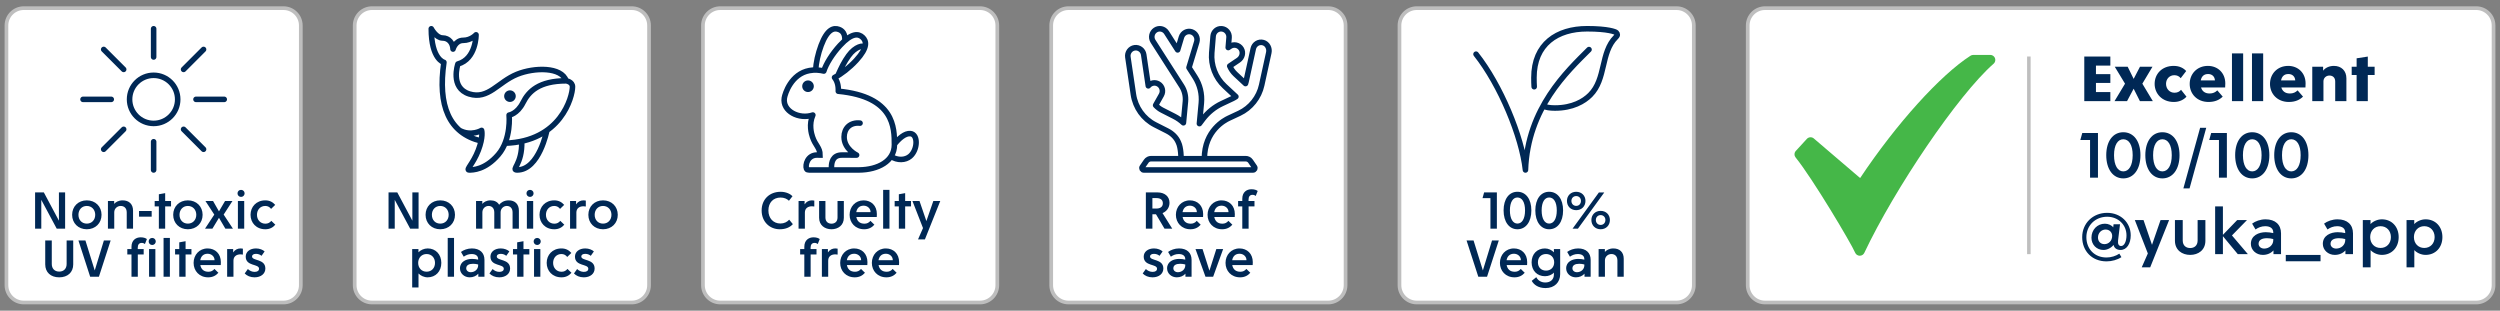 <svg xml:space="preserve" viewBox="0 0 338 42" height="42px" width="338px" y="0px" x="0px" xmlns:xlink="http://www.w3.org/1999/xlink" xmlns="http://www.w3.org/2000/svg" id="Ebene_1" version="1.1">
<rect x="0" y="0" width="338" height="42" fill="#808080" stroke="none"/>
<path d="M50.292,1.102h35.122c1.289,0,2.337,1.049,2.337,2.338v35.121c0,1.289-1.048,2.338-2.337,2.338H50.292
	c-1.289,0-2.338-1.049-2.338-2.338V3.439C47.955,2.151,49.003,1.102,50.292,1.102L50.292,1.102z" fill="#FFFFFF"></path>
<path d="M50.292,1.102h35.122
	c1.289,0,2.337,1.049,2.337,2.338v35.121c0,1.289-1.048,2.338-2.337,2.338H50.292c-1.289,0-2.338-1.049-2.338-2.338V3.439
	C47.955,2.151,49.003,1.102,50.292,1.102L50.292,1.102z" stroke-miterlimit="10" stroke-width="0.5" stroke="#BEBEBE" fill="none"></path>
<path d="M238.63,1.102h96.16c1.289,0,2.338,1.049,2.338,2.338v35.121c0,1.289-1.049,2.338-2.338,2.338h-96.16
	c-1.289,0-2.338-1.049-2.338-2.338V3.439C236.292,2.151,237.341,1.102,238.63,1.102L238.63,1.102z" fill="#FFFFFF"></path>
<path d="M238.63,1.102h96.16
	c1.289,0,2.338,1.049,2.338,2.338v35.121c0,1.289-1.049,2.338-2.338,2.338h-96.16c-1.289,0-2.338-1.049-2.338-2.338V3.439
	C236.292,2.151,237.341,1.102,238.63,1.102L238.63,1.102z" stroke-miterlimit="10" stroke-width="0.5" stroke="#BEBEBE" fill="none"></path>
<path d="M284.803,35.338c0.725,0,1.476-0.215,2.012-0.572l-0.282-0.471c-0.479,0.32-1.108,0.518-1.738,0.518
	c-1.646,0-2.718-1.186-2.718-2.745c0-1.579,1.204-2.764,2.812-2.764c1.493,0,2.613,1.082,2.613,2.519
	c0,0.818-0.301,1.439-0.724,1.439c-0.33,0-0.472-0.273-0.414-0.762l0.263-2.18h-0.873l-0.047,0.422
	c-0.198-0.281-0.668-0.498-1.119-0.498c-1.035,0-1.823,0.816-1.823,1.898c0,0.939,0.694,1.654,1.625,1.654
	c0.508,0,1.055-0.282,1.364-0.686c0.084,0.432,0.441,0.686,0.939,0.686c0.847,0,1.381-0.846,1.381-1.975
	c0-1.738-1.372-3.045-3.186-3.045c-1.927,0-3.375,1.41-3.375,3.29C281.513,33.929,282.829,35.338,284.803,35.338L284.803,35.338z
	 M284.521,33.008c-0.526,0-0.875-0.376-0.875-0.893c0-0.621,0.462-1.082,1.035-1.082c0.518,0,0.885,0.375,0.885,0.865
	C285.565,32.537,285.104,33.008,284.521,33.008L284.521,33.008z M289.56,36.146h1.146l2.556-6.391h-1.156l-1.155,3.346l-1.146-3.346
	h-1.175l1.758,4.511L289.56,36.146L289.56,36.146z M296.111,34.463c1.091,0,2.058-0.647,2.058-1.916v-2.791h-1.051v2.754
	c0,0.715-0.472,1.025-1.007,1.025c-0.536,0-1.006-0.311-1.006-1.025v-2.754h-1.053v2.791
	C294.053,33.815,295.02,34.463,296.111,34.463L296.111,34.463z M302.55,34.361h1.363l-2.153-2.529l2.03-2.076h-1.325l-1.927,1.992
	v-3.844h-1.052v6.457h1.052v-2.426L302.55,34.361L302.55,34.361z M305.934,34.463c0.583,0,1.101-0.225,1.439-0.609v0.508h1.022
	v-2.811c0-1.176-0.77-1.898-2.095-1.898c-0.695,0-1.382,0.254-1.813,0.582l0.46,0.789c0.365-0.263,0.808-0.441,1.307-0.441
	c0.715,0,1.091,0.32,1.091,0.847v0.085c-0.311-0.075-0.677-0.122-1.016-0.122c-0.941,0-2.011,0.44-2.011,1.578
	C304.318,33.807,305.032,34.463,305.934,34.463L305.934,34.463z M306.113,33.609c-0.424,0-0.753-0.273-0.753-0.64
	c0-0.536,0.461-0.763,1.138-0.763c0.282,0,0.583,0.039,0.847,0.113v0.16C307.345,33.111,306.799,33.609,306.113,33.609
	L306.113,33.609z M309.037,35.32h4.699v-0.855h-4.699V35.32L309.037,35.32z M315.663,34.463c0.583,0,1.1-0.225,1.438-0.609v0.508
	h1.024v-2.811c0-1.176-0.77-1.898-2.096-1.898c-0.696,0-1.382,0.254-1.814,0.582l0.46,0.789c0.366-0.263,0.809-0.441,1.308-0.441
	c0.715,0,1.091,0.32,1.091,0.847v0.085c-0.312-0.075-0.678-0.122-1.017-0.122c-0.94,0-2.011,0.44-2.011,1.578
	C314.047,33.807,314.761,34.463,315.663,34.463L315.663,34.463z M315.842,33.609c-0.424,0-0.753-0.273-0.753-0.64
	c0-0.536,0.461-0.763,1.138-0.763c0.283,0,0.584,0.039,0.848,0.113v0.16C317.074,33.111,316.528,33.609,315.842,33.609
	L315.842,33.609z M319.452,36.146h1.052v-2.331c0.329,0.367,0.931,0.647,1.523,0.647c1.325,0,2.273-0.985,2.273-2.405
	s-0.948-2.405-2.273-2.405c-0.593,0-1.204,0.281-1.533,0.647v-0.544h-1.042V36.146L319.452,36.146z M321.848,33.524
	c-0.817,0-1.4-0.61-1.4-1.467c0-0.854,0.583-1.476,1.401-1.476c0.827,0,1.401,0.621,1.401,1.476
	C323.25,32.914,322.676,33.524,321.848,33.524L321.848,33.524z M325.365,36.146h1.051v-2.331c0.329,0.367,0.931,0.647,1.524,0.647
	c1.325,0,2.273-0.985,2.273-2.405s-0.948-2.405-2.273-2.405c-0.594,0-1.204,0.281-1.533,0.647v-0.544h-1.042V36.146L325.365,36.146z
	 M327.761,33.524c-0.817,0-1.4-0.61-1.4-1.467c0-0.854,0.583-1.476,1.4-1.476c0.828,0,1.401,0.621,1.401,1.476
	C329.162,32.914,328.589,33.524,327.761,33.524L327.761,33.524z" fill="#002855"></path>
<path d="M282.576,24.017h1.069v-6.034h-2.122l-0.264,0.949h1.316V24.017L282.576,24.017z M287.068,24.119
	c1.392,0,2.32-1.22,2.32-3.139c0-1.908-0.929-3.101-2.32-3.101c-1.383,0-2.303,1.193-2.303,3.101
	C284.766,22.899,285.695,24.119,287.068,24.119L287.068,24.119z M287.068,23.172c-0.743,0-1.251-0.79-1.251-2.191
	c0-1.391,0.508-2.153,1.251-2.153c0.762,0,1.27,0.762,1.27,2.153C288.338,22.382,287.83,23.172,287.068,23.172L287.068,23.172z
	 M292.351,24.119c1.393,0,2.321-1.22,2.321-3.139c0-1.908-0.929-3.101-2.321-3.101c-1.382,0-2.302,1.193-2.302,3.101
	C290.049,22.899,290.978,24.119,292.351,24.119L292.351,24.119z M292.351,23.172c-0.742,0-1.251-0.79-1.251-2.191
	c0-1.391,0.509-2.153,1.251-2.153c0.763,0,1.271,0.762,1.271,2.153C293.621,22.382,293.113,23.172,292.351,23.172L292.351,23.172z
	 M295.191,25.474h0.836l2.255-8.196h-0.827L295.191,25.474L295.191,25.474z M300.003,24.017h1.071v-6.034h-2.123l-0.265,0.949h1.316
	V24.017L300.003,24.017z M304.496,24.119c1.392,0,2.321-1.22,2.321-3.139c0-1.908-0.93-3.101-2.321-3.101
	c-1.382,0-2.302,1.193-2.302,3.101C302.194,22.899,303.123,24.119,304.496,24.119L304.496,24.119z M304.496,23.172
	c-0.743,0-1.251-0.79-1.251-2.191c0-1.391,0.508-2.153,1.251-2.153c0.762,0,1.27,0.762,1.27,2.153
	C305.766,22.382,305.258,23.172,304.496,23.172L304.496,23.172z M309.779,24.119c1.391,0,2.32-1.22,2.32-3.139
	c0-1.908-0.93-3.101-2.32-3.101c-1.383,0-2.304,1.193-2.304,3.101C307.476,22.899,308.406,24.119,309.779,24.119L309.779,24.119z
	 M309.779,23.172c-0.743,0-1.251-0.79-1.251-2.191c0-1.391,0.508-2.153,1.251-2.153c0.762,0,1.269,0.762,1.269,2.153
	C311.048,22.382,310.541,23.172,309.779,23.172L309.779,23.172z" fill="#002855"></path>
<path d="M281.795,13.673h3.524v-1.23h-1.946v-1.233h1.946v-1.183h-1.946V8.87h1.946V7.64h-3.524V13.673
	L281.795,13.673z M285.884,13.673h1.692l0.893-1.682l0.847,1.682h1.747l-1.419-2.359l1.372-2.293h-1.691l-0.855,1.645l-0.808-1.645
	h-1.748l1.39,2.293L285.884,13.673L285.884,13.673z M293.902,13.786c0.789,0,1.362-0.329,1.71-0.714l-0.733-0.93
	c-0.225,0.254-0.489,0.395-0.893,0.395c-0.658,0-1.138-0.527-1.138-1.204c0-0.668,0.479-1.166,1.118-1.166
	c0.376,0,0.658,0.141,0.865,0.404l0.743-0.967c-0.349-0.386-0.894-0.695-1.692-0.695c-1.57,0-2.575,1.07-2.575,2.434
	C291.308,12.659,292.313,13.786,293.902,13.786L293.902,13.786z M298.593,13.786c0.856,0,1.477-0.282,1.917-0.723l-0.731-0.846
	c-0.264,0.263-0.583,0.423-1.044,0.423c-0.629,0-1.016-0.32-1.156-0.819h3.261c0.02-0.216,0.02-0.366,0.02-0.535
	c0-1.448-1.043-2.377-2.35-2.377c-1.476,0-2.463,1.089-2.463,2.434C296.046,12.697,297.052,13.786,298.593,13.786L298.593,13.786z
	 M297.541,10.873c0.103-0.518,0.404-0.866,0.996-0.866c0.555,0,0.901,0.367,0.921,0.866H297.541L297.541,10.873z M301.761,13.673
	h1.513V7.217h-1.513V13.673L301.761,13.673z M304.468,13.673h1.513V7.217h-1.513V13.673L304.468,13.673z M309.45,13.786
	c0.855,0,1.475-0.282,1.917-0.723l-0.733-0.846c-0.263,0.263-0.582,0.423-1.043,0.423c-0.63,0-1.015-0.32-1.156-0.819h3.262
	c0.018-0.216,0.018-0.366,0.018-0.535c0-1.448-1.042-2.377-2.348-2.377c-1.477,0-2.463,1.089-2.463,2.434
	C306.903,12.697,307.909,13.786,309.45,13.786L309.45,13.786z M308.396,10.873c0.104-0.518,0.405-0.866,0.997-0.866
	c0.555,0,0.902,0.367,0.922,0.866H308.396L308.396,10.873z M312.618,13.673h1.512v-2.669c0-0.48,0.376-0.79,0.81-0.79
	c0.423,0,0.78,0.254,0.78,0.799v2.66h1.513V10.59c0-1.033-0.687-1.681-1.691-1.681c-0.639,0-1.176,0.272-1.458,0.648V9.021h-1.465
	V13.673L312.618,13.673z M318.615,13.673h1.512v-3.534h0.922V9.021h-0.922V7.648l-1.512,0.235v1.137h-0.667v1.118h0.667V13.673
	L318.615,13.673z" fill="#002855"></path>
<line y2="34.361" x2="274.302" y1="7.64" x1="274.302" stroke-width="0.479" stroke="#BEBEBE" fill="none"></line>
<path d="M242.794,20.406l1.493-1.629c0.124-0.135,0.302-0.22,0.5-0.22c0.169,0,0.323,0.062,0.44,0.163l6.263,5.351
	c4.887-7.331,10.821-13.896,14.909-16.529c0.117-0.077,0.243-0.116,0.379-0.116h2.308c0.375,0,0.679,0.304,0.679,0.679
	c0,0.203-0.09,0.386-0.231,0.51c-4.821,4.223-13.392,16.922-17.48,25.571c-0.108,0.23-0.343,0.389-0.614,0.389
	c-0.28,0-0.522-0.17-0.625-0.414c-0.515-1.224-5.756-10.043-8.047-12.869c-0.095-0.116-0.151-0.264-0.151-0.426
	C242.615,20.688,242.683,20.527,242.794,20.406L242.794,20.406z" fill="#45B748"></path>
<path d="M3.21,1.102h35.121c1.289,0,2.338,1.049,2.338,2.338v35.121c0,1.289-1.049,2.338-2.338,2.338H3.21
	c-1.289,0-2.338-1.049-2.338-2.338V3.439C0.872,2.151,1.921,1.102,3.21,1.102L3.21,1.102z" fill="#FFFFFF"></path>
<path d="M3.21,1.102h35.121
	c1.289,0,2.338,1.049,2.338,2.338v35.121c0,1.289-1.049,2.338-2.338,2.338H3.21c-1.289,0-2.338-1.049-2.338-2.338V3.439
	C0.872,2.151,1.921,1.102,3.21,1.102L3.21,1.102z" stroke-miterlimit="10" stroke-width="0.5" stroke="#BEBEBE" fill="none"></path>
<path d="M97.378,1.102h35.121c1.289,0,2.338,1.049,2.338,2.338v35.121c0,1.289-1.049,2.338-2.338,2.338H97.378
	c-1.289,0-2.338-1.049-2.338-2.338V3.439C95.04,2.151,96.089,1.102,97.378,1.102L97.378,1.102z" fill="#FFFFFF"></path>
<path d="M97.378,1.102h35.121
	c1.289,0,2.338,1.049,2.338,2.338v35.121c0,1.289-1.049,2.338-2.338,2.338H97.378c-1.289,0-2.338-1.049-2.338-2.338V3.439
	C95.04,2.151,96.089,1.102,97.378,1.102L97.378,1.102z" stroke-miterlimit="10" stroke-width="0.5" stroke="#BEBEBE" fill="none"></path>
<path d="M144.462,1.102h35.121c1.289,0,2.338,1.049,2.338,2.338v35.121c0,1.289-1.049,2.338-2.338,2.338h-35.121
	c-1.289,0-2.338-1.049-2.338-2.338V3.439C142.124,2.151,143.173,1.102,144.462,1.102L144.462,1.102z" fill="#FFFFFF"></path>
<path d="M144.462,1.102h35.121
	c1.289,0,2.338,1.049,2.338,2.338v35.121c0,1.289-1.049,2.338-2.338,2.338h-35.121c-1.289,0-2.338-1.049-2.338-2.338V3.439
	C142.124,2.151,143.173,1.102,144.462,1.102L144.462,1.102z" stroke-miterlimit="10" stroke-width="0.5" stroke="#BEBEBE" fill="none"></path>
<path d="M191.546,1.102h35.121c1.289,0,2.338,1.049,2.338,2.338v35.121c0,1.289-1.049,2.338-2.338,2.338h-35.121
	c-1.289,0-2.338-1.049-2.338-2.338V3.439C189.208,2.151,190.257,1.102,191.546,1.102L191.546,1.102z" fill="#FFFFFF"></path>
<path d="M191.546,1.102h35.121
	c1.289,0,2.338,1.049,2.338,2.338v35.121c0,1.289-1.049,2.338-2.338,2.338h-35.121c-1.289,0-2.338-1.049-2.338-2.338V3.439
	C189.208,2.151,190.257,1.102,191.546,1.102L191.546,1.102z" stroke-miterlimit="10" stroke-width="0.5" stroke="#BEBEBE" fill="none"></path>
<path d="M115.812,20.965
	c0,0-1.694-0.819-1.689-2.454c0.003-1.142,0.809-2.009,2.155-1.864 M112.414,22.979v-0.397c0-0.582,0.159-1.619,1.396-1.619
	l2.002,0.002 M113.339,12.334c7.586,0.728,7.585,4.979,7.585,7.232c0,2.229-2.217,3.395-4.808,3.413h-6.717
	c-0.138,0-0.305-0.028-0.353-0.146c-0.22-0.551,0.159-1.871,1.395-1.871c0.299,0,0.428,0.002,0.428,0.002
	c0-1.013-0.631-1.287-1.019-2.454c-0.147-0.431-0.513-1.696,0.047-2.958 M120.924,19.497c0.595-0.756,1.422-1.517,2.182-1.432
	c1.054,0.118,0.967,2.195-0.05,3.059c-0.658,0.561-1.733,0.594-2.588,0.026 M112.828,10.476c0.362,0.462,0.543,1.083,0.511,1.859
	 M109.897,15.553c-1.859,0.636-4.149-0.531-3.853-2.318c0.094-0.567,0.912-3.243,3.398-3.697c0.731-0.134,1.388-0.065,1.938,0.068
	 M113.27,10.231c0.504-1.131,0.841-1.833,1.46-2.696c0.914-1.274,2.055-1.491,2.193-1.123 M110.278,9.466
	c0.05-0.957,0.309-2.183,0.74-3.33c0.837-2.228,1.721-2.417,2.402-2.16c0.468,0.175,0.869,0.572,0.804,1.523 M111.38,9.605
	c0.298-0.956,1.141-2.321,2.194-3.466c1.611-1.751,2.501-1.595,3.037-1.102c0.536,0.492,0.765,1.366-0.846,3.117
	c-0.932,1.012-2.049,1.875-2.937,2.321" stroke-miterlimit="3.864" stroke-linecap="round" stroke-width="0.75" stroke="#002855" fill="none"></path>
<path d="M109.243,12.443c0.433,0,0.785-0.352,0.785-0.785s-0.352-0.785-0.785-0.785
	c-0.433,0-0.785,0.352-0.785,0.785S108.81,12.443,109.243,12.443L109.243,12.443z" fill="#002855"></path>
<path d="M8.007,37.496c1.153,0,1.893-0.686,1.893-1.754v-3.229H9.008v3.183c0,0.627-0.39,1.023-1,1.023
	c-0.619,0-1.008-0.396-1.008-1.023v-3.183H6.115v3.229C6.115,36.811,6.847,37.496,8.007,37.496L8.007,37.496z M12.19,37.412h1.183
	l1.587-4.899h-0.916l-1.236,4.053l-1.259-4.053h-0.946L12.19,37.412L12.19,37.412z M17.778,37.412h0.854v-3.008h0.793v-0.732h-0.801
	V33.49c0-0.42,0.191-0.65,0.542-0.65c0.198,0,0.343,0.076,0.427,0.152l0.267-0.67c-0.145-0.115-0.412-0.236-0.839-0.236
	c-0.648,0-1.244,0.388-1.244,1.281v0.305h-0.564v0.732h0.564V37.412L17.778,37.412z M20.152,37.412h0.854v-3.74h-0.854V37.412
	L20.152,37.412z M20.58,33.123c0.267,0,0.48-0.215,0.48-0.481s-0.213-0.472-0.48-0.472c-0.274,0-0.48,0.205-0.48,0.472
	S20.305,33.123,20.58,33.123L20.58,33.123z M22.114,37.412h0.854V32.17h-0.854V37.412L22.114,37.412z M24.236,37.412h0.854v-3.008
	h0.794v-0.732H25.09v-1.061l-0.854,0.153v0.907h-0.565v0.732h0.565V37.412L24.236,37.412z M28.145,37.496
	c0.61,0,1.045-0.236,1.381-0.617l-0.534-0.52c-0.214,0.26-0.481,0.383-0.809,0.383c-0.687,0-1-0.397-1.099-0.902h2.762
	c0.015-0.152,0.015-0.274,0.015-0.396c0-1.152-0.777-1.855-1.793-1.855c-1.122,0-1.893,0.871-1.893,1.955
	C26.175,36.619,26.946,37.496,28.145,37.496L28.145,37.496z M27.076,35.177c0.084-0.466,0.374-0.871,1-0.871
	c0.512,0,0.939,0.374,0.931,0.871H27.076L27.076,35.177z M30.71,37.412h0.854v-2.174c0-0.597,0.442-0.849,0.954-0.849
	c0.107,0,0.213,0.008,0.32,0.03v-0.801c-0.107-0.022-0.213-0.031-0.313-0.031c-0.396,0-0.763,0.177-1,0.543v-0.459H30.71V37.412
	L30.71,37.412z M34.411,37.496c0.871,0,1.465-0.487,1.465-1.189c0-1.352-1.801-1.001-1.801-1.634c0-0.214,0.199-0.353,0.542-0.353
	c0.313,0,0.558,0.115,0.741,0.268l0.419-0.596c-0.236-0.213-0.663-0.404-1.16-0.404c-0.825,0-1.396,0.451-1.396,1.107
	c0,1.344,1.801,0.946,1.801,1.635c0,0.274-0.229,0.435-0.619,0.427c-0.344-0.007-0.641-0.146-0.893-0.382l-0.427,0.596
	C33.381,37.283,33.839,37.496,34.411,37.496L34.411,37.496z" fill="#002855"></path>
<path d="M4.744,30.912h0.839V27.02l2.085,3.893h1.136v-4.899H7.966v3.823l-2.039-3.823H4.744V30.912L4.744,30.912z
	 M11.736,30.996c1.161,0,1.992-0.823,1.992-1.953c0-1.131-0.831-1.955-1.992-1.955c-1.153,0-1.984,0.824-1.984,1.955
	C9.752,30.173,10.583,30.996,11.736,30.996L11.736,30.996z M11.736,30.233c-0.672,0-1.13-0.495-1.13-1.19s0.458-1.199,1.13-1.199
	c0.664,0,1.138,0.504,1.138,1.199S12.4,30.233,11.736,30.233L11.736,30.233z M14.592,30.912h0.854v-2.205
	c0-0.512,0.412-0.863,0.871-0.863c0.435,0,0.817,0.26,0.817,0.878v2.19h0.854v-2.428c0-0.892-0.549-1.396-1.404-1.396
	c-0.565,0-0.947,0.244-1.146,0.474v-0.389h-0.846V30.912L14.592,30.912z M20.506,29.295v-0.771h-1.708v0.771H20.506L20.506,29.295z
	 M21.477,30.912h0.854v-3.008h0.794v-0.731h-0.794v-1.062l-0.854,0.153v0.908h-0.565v0.731h0.565V30.912L21.477,30.912z
	 M25.4,30.996c1.161,0,1.992-0.823,1.992-1.953c0-1.131-0.831-1.955-1.992-1.955c-1.153,0-1.984,0.824-1.984,1.955
	C23.416,30.173,24.247,30.996,25.4,30.996L25.4,30.996z M25.4,30.233c-0.672,0-1.13-0.495-1.13-1.19s0.458-1.199,1.13-1.199
	c0.664,0,1.138,0.504,1.138,1.199S26.064,30.233,25.4,30.233L25.4,30.233z M27.721,30.912h1l0.885-1.465l0.862,1.465h1.022
	l-1.251-1.899l1.19-1.84h-1l-0.824,1.405l-0.801-1.405h-1.03l1.198,1.84L27.721,30.912L27.721,30.912z M32.164,30.912h0.854v-3.739
	h-0.854V30.912L32.164,30.912z M32.591,26.623c0.267,0,0.48-0.215,0.48-0.481s-0.213-0.472-0.48-0.472
	c-0.274,0-0.48,0.205-0.48,0.472S32.316,26.623,32.591,26.623L32.591,26.623z M35.873,30.996c0.595,0,1.023-0.236,1.351-0.617
	l-0.542-0.52c-0.214,0.26-0.473,0.383-0.801,0.383c-0.672,0-1.138-0.513-1.138-1.199c0-0.688,0.458-1.199,1.122-1.199
	c0.321,0,0.581,0.13,0.787,0.396l0.557-0.541c-0.328-0.373-0.748-0.611-1.336-0.611c-1.229,0-1.999,0.878-1.999,1.955
	C33.874,30.119,34.644,30.996,35.873,30.996L35.873,30.996z" fill="#002855"></path>
<path d="M55.729,38.863h0.854v-1.893c0.268,0.297,0.756,0.525,1.237,0.525c1.077,0,1.847-0.801,1.847-1.953
	c0-1.153-0.77-1.955-1.847-1.955c-0.481,0-0.978,0.23-1.245,0.527v-0.443h-0.847V38.863L55.729,38.863z M57.675,36.733
	c-0.665,0-1.138-0.495-1.138-1.19s0.474-1.199,1.138-1.199c0.672,0,1.138,0.504,1.138,1.199S58.347,36.733,57.675,36.733
	L57.675,36.733z M60.531,37.412h0.854V32.17h-0.854V37.412L60.531,37.412z M63.5,37.496c0.474,0,0.894-0.183,1.168-0.496v0.412
	h0.831v-2.281c0-0.955-0.625-1.543-1.702-1.543c-0.565,0-1.122,0.207-1.473,0.474l0.374,0.642c0.297-0.215,0.657-0.359,1.062-0.359
	c0.58,0,0.886,0.26,0.886,0.688v0.069c-0.252-0.062-0.55-0.099-0.825-0.099c-0.764,0-1.633,0.357-1.633,1.281
	C62.187,36.963,62.767,37.496,63.5,37.496L63.5,37.496z M63.645,36.803c-0.344,0-0.611-0.221-0.611-0.52
	c0-0.436,0.375-0.619,0.924-0.619c0.229,0,0.474,0.031,0.688,0.092v0.13C64.645,36.397,64.202,36.803,63.645,36.803L63.645,36.803z
	 M67.499,37.496c0.871,0,1.466-0.487,1.466-1.189c0-1.352-1.802-1.001-1.802-1.634c0-0.214,0.199-0.353,0.543-0.353
	c0.313,0,0.557,0.115,0.74,0.268l0.42-0.596c-0.237-0.213-0.664-0.404-1.16-0.404c-0.825,0-1.397,0.451-1.397,1.107
	c0,1.344,1.802,0.946,1.802,1.635c0,0.274-0.23,0.435-0.619,0.427c-0.344-0.007-0.641-0.146-0.893-0.382l-0.427,0.596
	C66.469,37.283,66.927,37.496,67.499,37.496L67.499,37.496z M69.92,37.412h0.854v-3.008h0.794v-0.732h-0.794v-1.061l-0.854,0.153
	v0.907h-0.565v0.732h0.565V37.412L69.92,37.412z M72.202,37.412h0.854v-3.74h-0.854V37.412L72.202,37.412z M72.629,33.123
	c0.267,0,0.481-0.215,0.481-0.481s-0.214-0.472-0.481-0.472c-0.274,0-0.48,0.205-0.48,0.472S72.355,33.123,72.629,33.123
	L72.629,33.123z M75.911,37.496c0.596,0,1.023-0.236,1.351-0.617l-0.542-0.52c-0.213,0.26-0.473,0.383-0.801,0.383
	c-0.672,0-1.138-0.513-1.138-1.199c0-0.688,0.458-1.199,1.122-1.199c0.321,0,0.581,0.13,0.787,0.396l0.557-0.541
	c-0.328-0.373-0.748-0.611-1.336-0.611c-1.229,0-1.999,0.878-1.999,1.955C73.912,36.619,74.682,37.496,75.911,37.496L75.911,37.496z
	 M78.927,37.496c0.87,0,1.465-0.487,1.465-1.189c0-1.352-1.802-1.001-1.802-1.634c0-0.214,0.199-0.353,0.543-0.353
	c0.313,0,0.557,0.115,0.74,0.268l0.42-0.596c-0.237-0.213-0.664-0.404-1.16-0.404c-0.825,0-1.397,0.451-1.397,1.107
	c0,1.344,1.802,0.946,1.802,1.635c0,0.274-0.229,0.435-0.619,0.427c-0.344-0.007-0.641-0.146-0.893-0.382l-0.427,0.596
	C77.897,37.283,78.354,37.496,78.927,37.496L78.927,37.496z" fill="#002855"></path>
<path d="M52.531,30.912h0.838V27.02l2.085,3.893h1.137v-4.899h-0.839v3.823l-2.039-3.823h-1.182V30.912
	L52.531,30.912z M59.522,30.996c1.161,0,1.992-0.823,1.992-1.953c0-1.131-0.831-1.955-1.992-1.955c-1.153,0-1.984,0.824-1.984,1.955
	C57.538,30.173,58.369,30.996,59.522,30.996L59.522,30.996z M59.522,30.233c-0.672,0-1.13-0.495-1.13-1.19s0.458-1.199,1.13-1.199
	c0.665,0,1.138,0.504,1.138,1.199S60.187,30.233,59.522,30.233L59.522,30.233z M64.363,30.912h0.854v-2.205
	c0-0.512,0.397-0.863,0.832-0.863c0.413,0,0.779,0.26,0.779,0.878v2.19h0.854v-2.205c0-0.512,0.405-0.863,0.833-0.863
	c0.42,0,0.786,0.26,0.786,0.878v2.19h0.854v-2.428c0-0.892-0.533-1.396-1.373-1.396c-0.626,0-1.062,0.291-1.298,0.596
	c-0.221-0.389-0.633-0.596-1.168-0.596c-0.549,0-0.916,0.244-1.107,0.474v-0.389h-0.846V30.912L64.363,30.912z M71.233,30.912h0.854
	v-3.739h-0.854V30.912L71.233,30.912z M71.66,26.623c0.267,0,0.48-0.215,0.48-0.481s-0.213-0.472-0.48-0.472
	c-0.275,0-0.481,0.205-0.481,0.472S71.385,26.623,71.66,26.623L71.66,26.623z M74.942,30.996c0.595,0,1.023-0.236,1.351-0.617
	l-0.542-0.52c-0.214,0.26-0.473,0.383-0.802,0.383c-0.671,0-1.137-0.513-1.137-1.199c0-0.688,0.458-1.199,1.122-1.199
	c0.321,0,0.58,0.13,0.786,0.396l0.558-0.541c-0.329-0.373-0.748-0.611-1.336-0.611c-1.229,0-1.999,0.878-1.999,1.955
	C72.943,30.119,73.713,30.996,74.942,30.996L74.942,30.996z M77.072,30.912h0.854v-2.174c0-0.597,0.443-0.849,0.955-0.849
	c0.106,0,0.213,0.008,0.32,0.03v-0.801c-0.107-0.022-0.214-0.031-0.313-0.031c-0.397,0-0.763,0.177-1,0.543v-0.458h-0.816V30.912
	L77.072,30.912z M81.53,30.996c1.161,0,1.992-0.823,1.992-1.953c0-1.131-0.831-1.955-1.992-1.955c-1.153,0-1.984,0.824-1.984,1.955
	C79.546,30.173,80.377,30.996,81.53,30.996L81.53,30.996z M81.53,30.233c-0.672,0-1.13-0.495-1.13-1.19s0.458-1.199,1.13-1.199
	c0.664,0,1.138,0.504,1.138,1.199S82.194,30.233,81.53,30.233L81.53,30.233z" fill="#002855"></path>
<path d="M108.744,37.412h0.854v-3.008h0.794v-0.732h-0.801V33.49c0-0.42,0.191-0.65,0.542-0.65
	c0.198,0,0.343,0.076,0.427,0.152l0.267-0.67c-0.145-0.115-0.412-0.236-0.839-0.236c-0.649,0-1.244,0.388-1.244,1.281v0.305h-0.565
	v0.732h0.565V37.412L108.744,37.412z M111.118,37.412h0.854v-2.174c0-0.597,0.443-0.849,0.955-0.849c0.106,0,0.213,0.008,0.32,0.03
	v-0.801c-0.107-0.022-0.214-0.031-0.313-0.031c-0.397,0-0.763,0.177-1,0.543v-0.459h-0.816V37.412L111.118,37.412z M115.561,37.496
	c0.611,0,1.046-0.236,1.381-0.617l-0.534-0.52c-0.213,0.26-0.481,0.383-0.809,0.383c-0.687,0-1-0.397-1.099-0.902h2.762
	c0.016-0.152,0.016-0.274,0.016-0.396c0-1.152-0.778-1.855-1.793-1.855c-1.122,0-1.893,0.871-1.893,1.955
	C113.592,36.619,114.363,37.496,115.561,37.496L115.561,37.496z M114.492,35.177c0.084-0.466,0.374-0.871,1-0.871
	c0.512,0,0.939,0.374,0.932,0.871H114.492L114.492,35.177z M119.843,37.496c0.611,0,1.046-0.236,1.382-0.617l-0.534-0.52
	c-0.214,0.26-0.481,0.383-0.809,0.383c-0.687,0-1-0.397-1.1-0.902h2.763c0.015-0.152,0.015-0.274,0.015-0.396
	c0-1.152-0.778-1.855-1.793-1.855c-1.122,0-1.893,0.871-1.893,1.955C117.874,36.619,118.645,37.496,119.843,37.496L119.843,37.496z
	 M118.775,35.177c0.084-0.466,0.374-0.871,1-0.871c0.511,0,0.939,0.374,0.931,0.871H118.775L118.775,35.177z" fill="#002855"></path>
<path d="M105.423,30.996c0.763,0,1.366-0.244,1.771-0.693l-0.496-0.604c-0.268,0.305-0.68,0.52-1.184,0.52
	c-0.954,0-1.626-0.702-1.626-1.764s0.657-1.748,1.649-1.748c0.489,0,0.878,0.183,1.13,0.435l0.481-0.618
	c-0.267-0.275-0.832-0.595-1.611-0.595c-1.488,0-2.564,1.015-2.564,2.526C102.973,29.975,104.056,30.996,105.423,30.996
	L105.423,30.996z M107.966,30.912h0.854v-2.174c0-0.597,0.442-0.849,0.954-0.849c0.107,0,0.214,0.008,0.32,0.03v-0.801
	c-0.106-0.022-0.213-0.031-0.313-0.031c-0.396,0-0.763,0.177-1,0.543v-0.458h-0.815V30.912L107.966,30.912z M112.415,30.996
	c0.886,0,1.672-0.525,1.672-1.556v-2.268h-0.854v2.237c0,0.58-0.382,0.832-0.818,0.832c-0.435,0-0.817-0.252-0.817-0.832v-2.237
	h-0.854v2.268C110.744,30.471,111.53,30.996,112.415,30.996L112.415,30.996z M116.836,30.996c0.611,0,1.045-0.236,1.381-0.617
	l-0.534-0.52c-0.214,0.26-0.481,0.383-0.809,0.383c-0.687,0-1-0.397-1.099-0.902h2.762c0.015-0.152,0.015-0.274,0.015-0.396
	c0-1.152-0.777-1.855-1.792-1.855c-1.123,0-1.894,0.871-1.894,1.955C114.866,30.119,115.637,30.996,116.836,30.996L116.836,30.996z
	 M115.767,28.677c0.084-0.466,0.374-0.871,1-0.871c0.512,0,0.939,0.374,0.931,0.871H115.767L115.767,28.677z M119.401,30.912h0.854
	V25.67h-0.854V30.912L119.401,30.912z M121.523,30.912h0.854v-3.008h0.794v-0.731h-0.794v-1.062l-0.854,0.153v0.908h-0.565v0.731
	h0.565V30.912L121.523,30.912z M124.118,32.363h0.931l2.076-5.19h-0.939l-0.939,2.717l-0.931-2.717h-0.954l1.428,3.663
	L124.118,32.363L124.118,32.363z" fill="#002855"></path>
<path d="M155.82,37.496c0.871,0,1.465-0.487,1.465-1.189c0-1.352-1.801-1.001-1.801-1.634
	c0-0.214,0.198-0.353,0.542-0.353c0.314,0,0.558,0.115,0.741,0.268l0.419-0.596c-0.236-0.213-0.663-0.404-1.16-0.404
	c-0.824,0-1.396,0.451-1.396,1.107c0,1.344,1.801,0.946,1.801,1.635c0,0.274-0.229,0.435-0.619,0.427
	c-0.343-0.007-0.641-0.146-0.892-0.382l-0.428,0.596C154.79,37.283,155.247,37.496,155.82,37.496L155.82,37.496z M159.102,37.496
	c0.474,0,0.894-0.183,1.169-0.496v0.412h0.831v-2.281c0-0.955-0.625-1.543-1.702-1.543c-0.565,0-1.122,0.207-1.473,0.474
	l0.374,0.642c0.297-0.215,0.656-0.359,1.061-0.359c0.58,0,0.886,0.26,0.886,0.688v0.069c-0.252-0.062-0.55-0.099-0.825-0.099
	c-0.764,0-1.633,0.357-1.633,1.281C157.79,36.963,158.37,37.496,159.102,37.496L159.102,37.496z M159.247,36.803
	c-0.343,0-0.611-0.221-0.611-0.52c0-0.436,0.375-0.619,0.925-0.619c0.229,0,0.473,0.031,0.687,0.092v0.13
	C160.248,36.397,159.805,36.803,159.247,36.803L159.247,36.803z M162.981,37.412h1.037l1.351-3.74h-0.923l-0.931,2.925l-0.931-2.925
	h-0.954L162.981,37.412L162.981,37.412z M167.66,37.496c0.611,0,1.046-0.236,1.381-0.617l-0.533-0.52
	c-0.214,0.26-0.481,0.383-0.81,0.383c-0.687,0-1-0.397-1.099-0.902h2.763c0.015-0.152,0.015-0.274,0.015-0.396
	c0-1.152-0.778-1.855-1.793-1.855c-1.122,0-1.893,0.871-1.893,1.955C165.691,36.619,166.462,37.496,167.66,37.496L167.66,37.496z
	 M166.592,35.177c0.084-0.466,0.374-0.871,1-0.871c0.511,0,0.938,0.374,0.931,0.871H166.592L166.592,35.177z" fill="#002855"></path>
<path d="M154.92,30.912h0.884v-1.946h0.482l1.153,1.946h1.045l-1.312-2.099c0.572-0.237,0.945-0.755,0.945-1.397
	c0-0.869-0.663-1.403-1.625-1.403h-1.572V30.912L154.92,30.912z M156.362,28.195h-0.558v-1.412h0.566
	c0.481,0,0.848,0.205,0.848,0.703C157.218,27.975,156.843,28.195,156.362,28.195L156.362,28.195z M160.95,30.996
	c0.611,0,1.046-0.236,1.382-0.617l-0.534-0.52c-0.214,0.26-0.481,0.383-0.809,0.383c-0.687,0-1-0.397-1.1-0.902h2.763
	c0.015-0.152,0.015-0.274,0.015-0.396c0-1.152-0.778-1.855-1.793-1.855c-1.122,0-1.893,0.871-1.893,1.955
	C158.981,30.119,159.752,30.996,160.95,30.996L160.95,30.996z M159.882,28.677c0.084-0.466,0.374-0.871,1-0.871
	c0.511,0,0.939,0.374,0.931,0.871H159.882L159.882,28.677z M165.233,30.996c0.61,0,1.045-0.236,1.381-0.617l-0.534-0.52
	c-0.214,0.26-0.481,0.383-0.809,0.383c-0.687,0-1-0.397-1.099-0.902h2.762c0.015-0.152,0.015-0.274,0.015-0.396
	c0-1.152-0.777-1.855-1.793-1.855c-1.122,0-1.893,0.871-1.893,1.955C163.263,30.119,164.034,30.996,165.233,30.996L165.233,30.996z
	 M164.164,28.677c0.084-0.466,0.374-0.871,1-0.871c0.512,0,0.939,0.374,0.931,0.871H164.164L164.164,28.677z M167.958,30.912h0.854
	v-3.008h0.794v-0.731h-0.803V26.99c0-0.42,0.191-0.65,0.542-0.65c0.199,0,0.345,0.076,0.429,0.152l0.267-0.67
	c-0.146-0.115-0.412-0.236-0.84-0.236c-0.648,0-1.243,0.388-1.243,1.281v0.306h-0.565v0.731h0.565V30.912L167.958,30.912z" fill="#002855"></path>
<path d="M199.866,37.412h1.183l1.587-4.899h-0.914l-1.238,4.053l-1.258-4.053h-0.947L199.866,37.412L199.866,37.412z
	 M204.76,37.496c0.61,0,1.046-0.236,1.382-0.617l-0.535-0.52c-0.213,0.26-0.48,0.383-0.809,0.383c-0.688,0-1-0.397-1.099-0.902
	h2.762c0.015-0.152,0.015-0.274,0.015-0.396c0-1.152-0.777-1.855-1.793-1.855c-1.121,0-1.893,0.871-1.893,1.955
	C202.79,36.619,203.562,37.496,204.76,37.496L204.76,37.496z M203.69,35.177c0.084-0.466,0.375-0.871,1-0.871
	c0.512,0,0.939,0.374,0.932,0.871H203.69L203.69,35.177z M208.958,38.947c1.229,0,1.977-0.793,1.977-1.877v-3.398h-0.847v0.443
	c-0.26-0.297-0.741-0.527-1.207-0.527c-1.054,0-1.808,0.748-1.808,1.879c0,1.13,0.754,1.877,1.808,1.877
	c0.481,0,0.962-0.198,1.207-0.495v0.259c0,0.719-0.504,1.084-1.161,1.084c-0.542,0-0.984-0.252-1.222-0.718l-0.617,0.497
	C207.378,38.496,207.979,38.947,208.958,38.947L208.958,38.947z M209.026,36.588c-0.657,0-1.1-0.449-1.1-1.121
	s0.442-1.123,1.1-1.123c0.642,0,1.1,0.451,1.1,1.123S209.668,36.588,209.026,36.588L209.026,36.588z M213.056,37.496
	c0.475,0,0.895-0.183,1.17-0.496v0.412h0.83v-2.281c0-0.955-0.625-1.543-1.701-1.543c-0.565,0-1.123,0.207-1.474,0.474l0.374,0.642
	c0.297-0.215,0.656-0.359,1.061-0.359c0.582,0,0.887,0.26,0.887,0.688v0.069c-0.252-0.062-0.551-0.099-0.825-0.099
	c-0.765,0-1.633,0.357-1.633,1.281C211.744,36.963,212.323,37.496,213.056,37.496L213.056,37.496z M213.202,36.803
	c-0.344,0-0.611-0.221-0.611-0.52c0-0.436,0.374-0.619,0.924-0.619c0.229,0,0.473,0.031,0.688,0.092v0.13
	C214.202,36.397,213.759,36.803,213.202,36.803L213.202,36.803z M216.133,37.412h0.854v-2.205c0-0.512,0.412-0.863,0.871-0.863
	c0.436,0,0.816,0.26,0.816,0.878v2.19h0.854v-2.428c0-0.892-0.549-1.396-1.402-1.396c-0.566,0-0.948,0.244-1.146,0.474v-0.39h-0.847
	V37.412L216.133,37.412z" fill="#002855"></path>
<path d="M201.508,30.912h0.869v-4.899h-1.724l-0.215,0.771h1.069V30.912L201.508,30.912z M205.155,30.996
	c1.131,0,1.886-0.992,1.886-2.549c0-1.55-0.755-2.519-1.886-2.519c-1.122,0-1.869,0.969-1.869,2.519
	C203.286,30.004,204.041,30.996,205.155,30.996L205.155,30.996z M205.155,30.227c-0.603,0-1.016-0.643-1.016-1.779
	c0-1.129,0.413-1.748,1.016-1.748c0.619,0,1.031,0.619,1.031,1.748C206.187,29.584,205.774,30.227,205.155,30.227L205.155,30.227z
	 M209.446,30.996c1.13,0,1.885-0.992,1.885-2.549c0-1.55-0.755-2.519-1.885-2.519c-1.122,0-1.87,0.969-1.87,2.519
	C207.576,30.004,208.331,30.996,209.446,30.996L209.446,30.996z M209.446,30.227c-0.604,0-1.016-0.643-1.016-1.779
	c0-1.129,0.412-1.748,1.016-1.748c0.619,0,1.031,0.619,1.031,1.748C210.478,29.584,210.065,30.227,209.446,30.227L209.446,30.227z
	 M212.606,30.92h0.726l3.565-4.899h-0.727L212.606,30.92L212.606,30.92z M213.103,28.416c0.726,0,1.252-0.525,1.252-1.25
	c0-0.719-0.526-1.237-1.252-1.237s-1.252,0.519-1.252,1.235C211.851,27.891,212.377,28.416,213.103,28.416L213.103,28.416z
	 M213.103,27.836c-0.375,0-0.649-0.281-0.649-0.67c0-0.383,0.274-0.658,0.649-0.658s0.642,0.275,0.642,0.656
	C213.744,27.555,213.478,27.836,213.103,27.836L213.103,27.836z M216.408,30.996c0.725,0,1.251-0.525,1.251-1.252
	c0-0.717-0.526-1.235-1.251-1.235c-0.726,0-1.253,0.519-1.253,1.235C215.155,30.471,215.683,30.996,216.408,30.996L216.408,30.996z
	 M216.408,30.41c-0.374,0-0.649-0.275-0.649-0.666c0-0.381,0.275-0.664,0.649-0.664s0.642,0.283,0.642,0.664
	C217.05,30.135,216.782,30.41,216.408,30.41L216.408,30.41z" fill="#002855"></path>
<path d="M17.518,13.434c0-1.796,1.456-3.253,3.253-3.253
	c1.796,0,3.253,1.457,3.253,3.253c0,1.797-1.457,3.253-3.253,3.253C18.974,16.687,17.518,15.23,17.518,13.434L17.518,13.434z" stroke-miterlimit="10" stroke-width="0.75" stroke="#002855" fill="none"></path>
<path d="M20.771,3.888v3.818
	 M20.771,19.162v3.818 M11.224,13.434h3.818 M26.498,13.434h3.819 M14.02,6.684l2.7,2.7 M24.821,17.483l2.7,2.7 M14.02,20.184
	l2.7-2.7 M24.821,9.384l2.7-2.7 M206.242,22.979c-0.481-4.512-3.39-11.504-6.683-15.655 M206.242,22.979
	c0.286-8.353,5.633-13.317,8.592-16.276 M207.422,11.726c-0.024-0.367-0.034-0.775-0.034-1.227c0-4.559,3.15-6.611,7.184-6.611
	c2.853,0,3.849,0.418,3.949,0.519c0.103,0.101,0.133,0.197,0.133,0.274c0,0.078-0.006,0.156-0.197,0.347
	c-2.083,2.082-1.283,5.638-3.455,7.81c-0.859,0.859-2.387,1.766-4.773,1.766c-0.679,0-1.201-0.081-1.588-0.269 M61.91,8.653
	c0,0-1.106,3.226,1.537,4.051c2.583,0.802,3.875-1.609,6.458-2.659c2.332-0.947,6.013-1.023,6.641,0.883 M58.308,3.888
	c0,4.142,1.708,4.541,1.708,4.541 M61.248,6.634c-0.03-0.806-0.548-1.499-1.415-1.499c-0.868,0-1.525-1.247-1.525-1.247
	 M64.359,4.706c0,0-0.662,0.749-1.73,0.749c-1.069,0-1.381,1.179-1.381,1.179 M61.91,8.653c2.48-0.692,2.45-3.947,2.45-3.947
	 M65.046,19.063c-4.356-1.052-5.879-4.801-5.03-10.635 M76.545,10.928c0,0,0.856,0.11,0.856,0.81c0,1.329-1.561,7.4-9.115,7.623
	 M76.545,10.928c-3.663,0.004-5.077,1.426-5.838,2.951c-0.765,1.525-1.875,1.685-1.875,1.685 M65.112,17.628
	c0,0-1.418,0.852-2.985,0 M68.832,15.563c0,0,0.319,3.271-1.464,5.345c-1.784,2.071-3.465,2.071-3.941,2.071
	c-0.475,0,0.54-0.836,1.24-2.662c0.7-1.825,0.445-2.689,0.445-2.689 M73.94,17.628c0,0-1.042,5.351-4.013,5.351
	c-0.905,0,0.711-0.726,0.609-3.883" stroke-miterlimit="3.864" stroke-linecap="round" stroke-width="0.75" stroke="#002855" fill="none"></path>
<path d="M68.946,13.784c0.433,0,0.785-0.351,0.785-0.785c0-0.433-0.352-0.785-0.785-0.785
	c-0.434,0-0.785,0.352-0.785,0.785C68.161,13.433,68.512,13.784,68.946,13.784L68.946,13.784z" fill="#002855"></path>
<path d="M168.411,21.453
	c0.265,0,0.512,0.125,0.659,0.34l0.544,0.793c0.117,0.166-0.008,0.394-0.219,0.394h-14.747c-0.211,0-0.335-0.228-0.219-0.394
	l0.545-0.793c0.147-0.215,0.395-0.34,0.658-0.34H168.411L168.411,21.453z M155.252,11.606l-0.623-4.224
	c-0.091-0.595-0.643-1.009-1.229-0.922c-0.592,0.092-0.999,0.652-0.912,1.252l0.749,5.061c0.26,1.763,1.356,3.297,2.927,4.095
	l1.622,0.823c0.684,0.348,1.236,0.853,1.538,1.566c0.36,0.732,0.36,2.195,0.36,2.195 M159.999,16.601
	c-0.371-0.347-0.789-0.644-1.247-0.873l-1.618-0.824c-0.339-0.169-0.639-0.399-0.894-0.671 M160.752,9.14l1.049-3.466
	c0.173-0.577-0.147-1.193-0.718-1.371c-0.57-0.176-1.175,0.149-1.352,0.728l-0.514,1.713 M167.092,13.065
	c-0.137,0.092-0.282,0.18-0.433,0.252L165.207,14c-1.003,0.468-1.885,1.185-2.56,2.071l-0.486,0.644 M166.259,8.931l1.187-0.803
	c0.486-0.329,0.678-0.995,0.378-1.506c-0.319-0.543-1.016-0.698-1.529-0.355l-0.238,0.162 M162.834,21.453
	c0-3.818,2.776-5.225,3.277-5.462l1.454-0.681c1.52-0.715,2.648-2.13,3.012-3.792l0.964-4.403c0.127-0.582-0.188-1.198-0.755-1.356
	c-0.602-0.169-1.21,0.208-1.344,0.82l-0.978,4.464c-0.018,0.088-0.047,0.172-0.072,0.255 M156.24,14.232l0.778-1.382
	c0.299-0.527,0.119-1.197-0.4-1.497c-0.465-0.271-1.037-0.15-1.366,0.253 M159.217,6.744l-1.507-2.353
	c-0.328-0.509-0.998-0.656-1.496-0.327c-0.501,0.334-0.644,1.015-0.32,1.52l3.863,6.037c0.4,0.618,0.58,1.368,0.512,2.103
	l-0.27,2.877 M162.161,16.715l0.26-2.782c0.114-1.229-0.188-2.477-0.85-3.508l-0.819-1.285 M166.057,6.429l0.112-1.35
	c0.051-0.605-0.392-1.135-0.987-1.186c-0.594-0.058-1.118,0.399-1.169,1.002l-0.183,2.244c-0.137,1.679,0.508,3.366,1.733,4.504
	l1.529,1.423 M168.393,11.297l-1.366-1.272c-0.332-0.308-0.587-0.685-0.768-1.095" stroke-miterlimit="3.864" stroke-linecap="round" stroke-width="0.75" stroke="#002855" fill="none"></path>
</svg>
